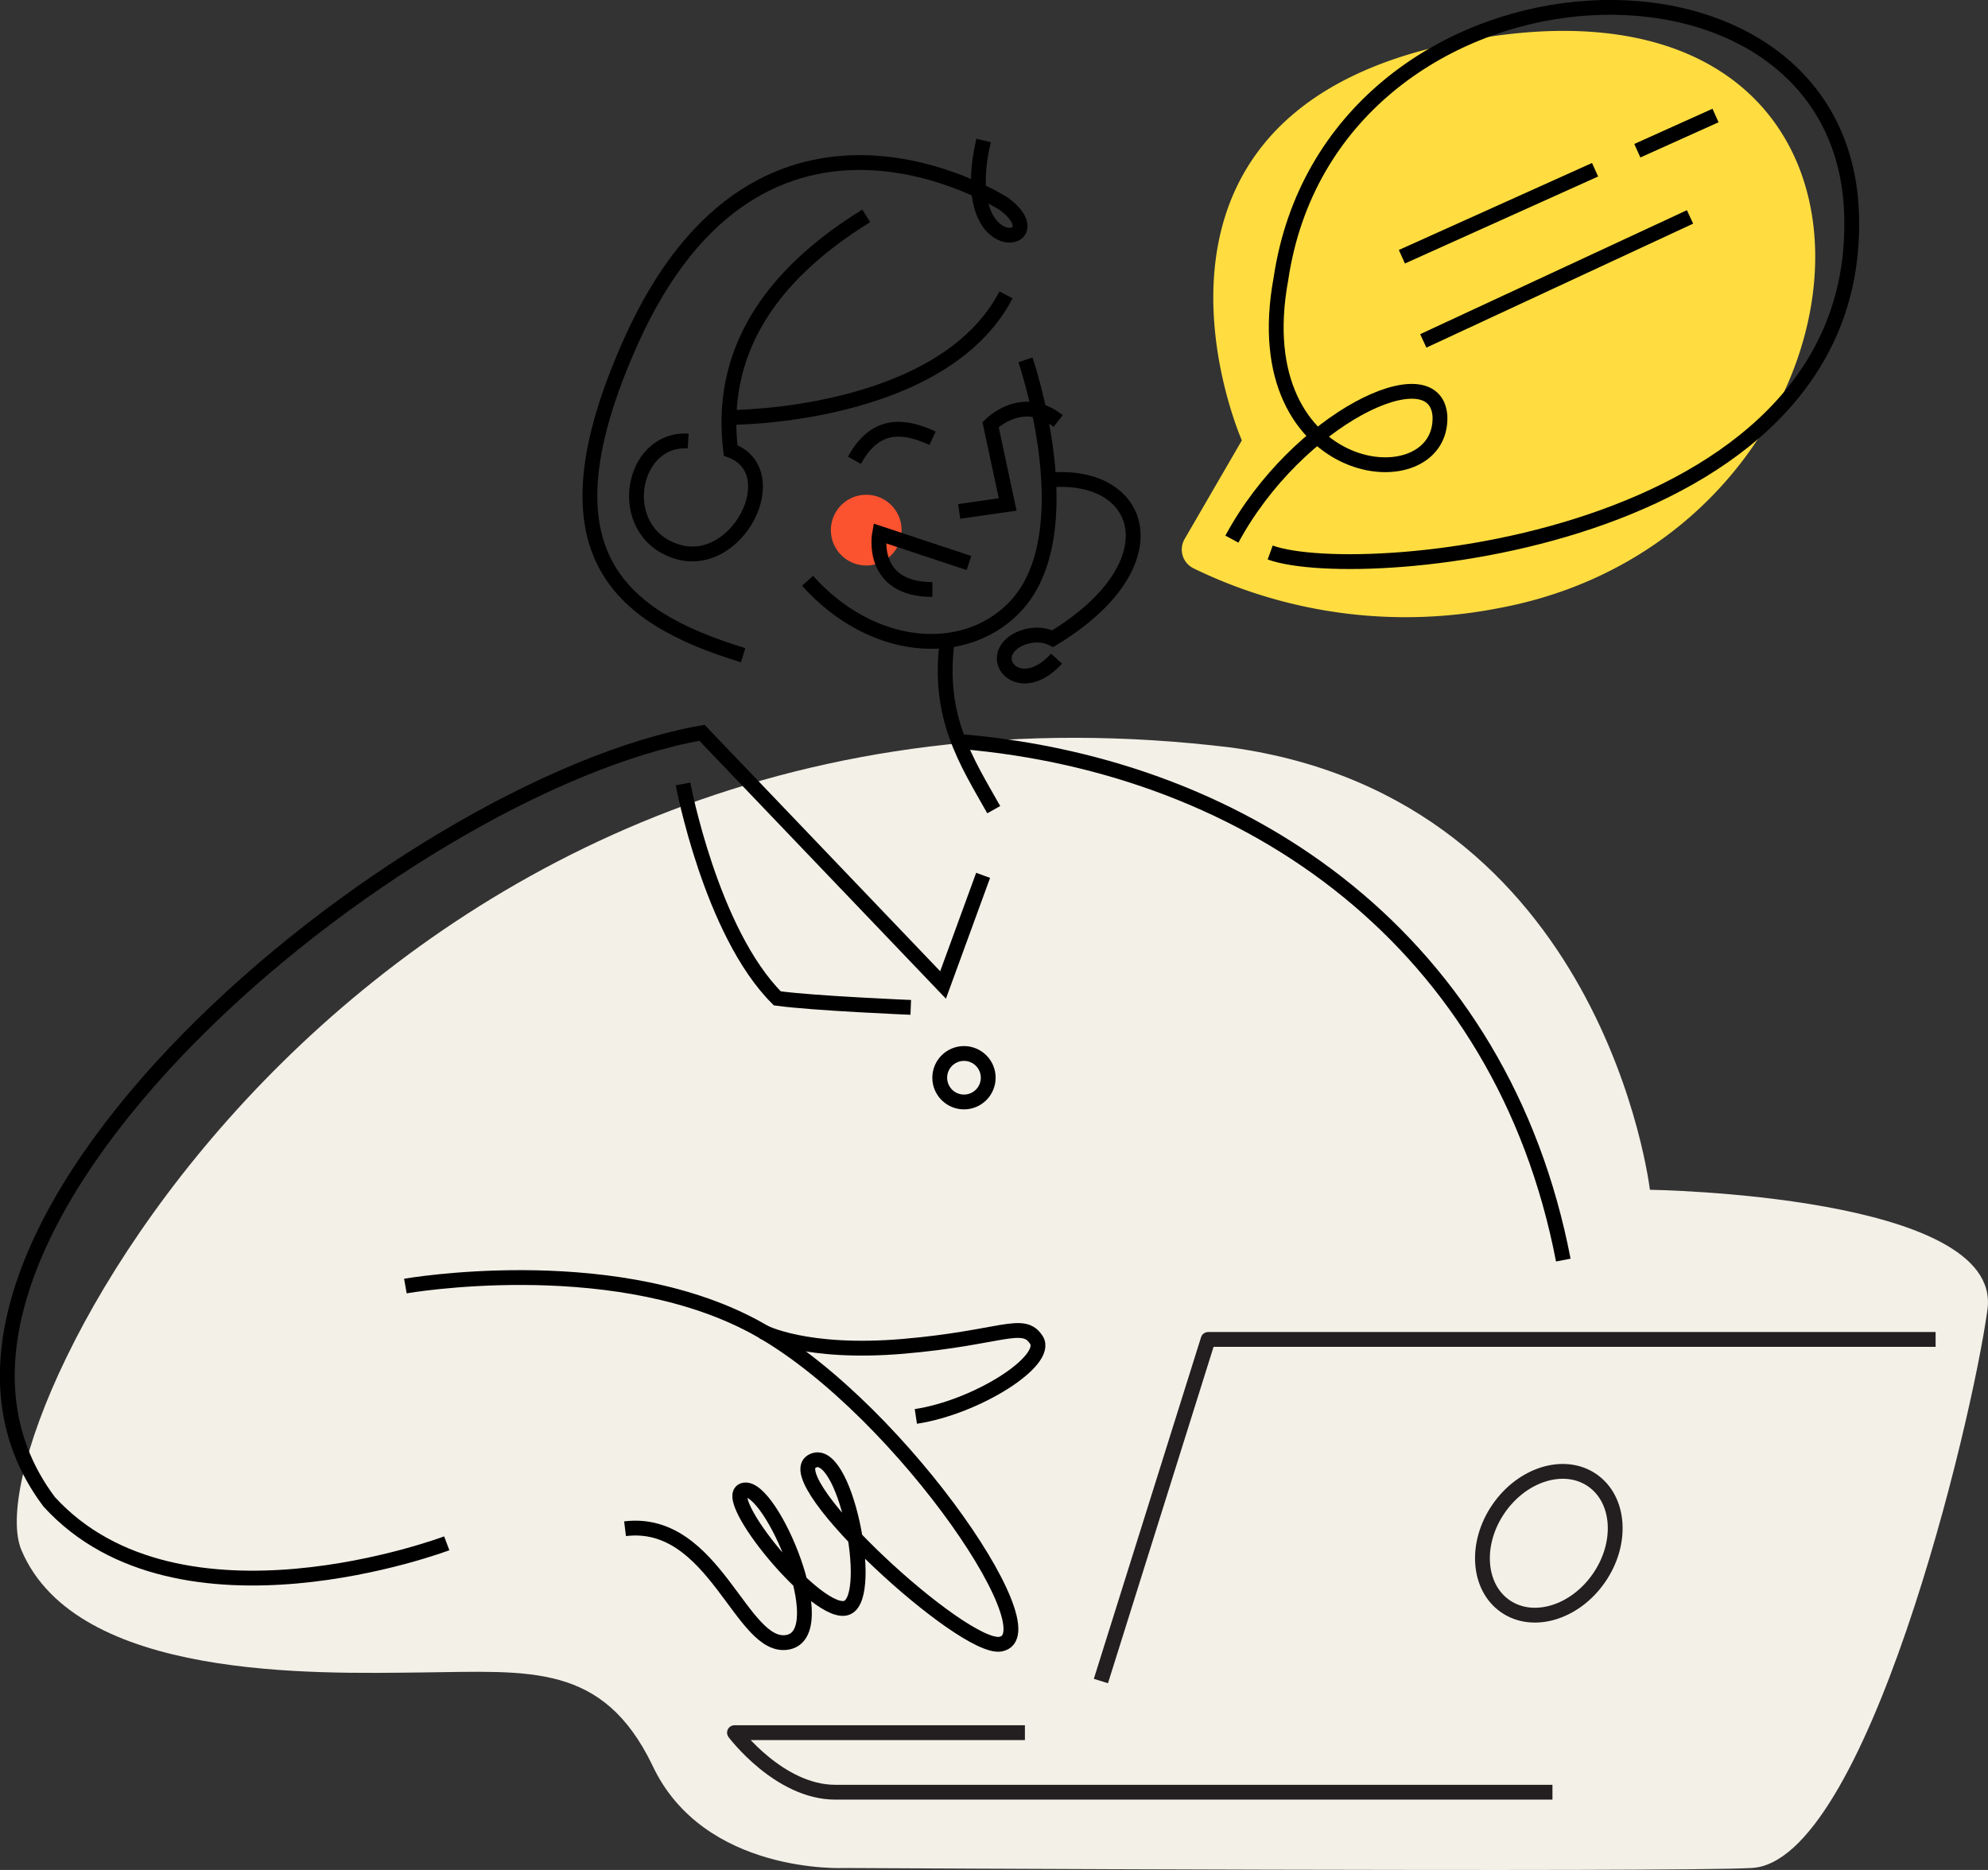 <svg xmlns="http://www.w3.org/2000/svg" viewBox="0 0 335.39 315.53"><rect x="0" y="0" width="335.39" height="315.53" fill="#333333" stroke="none"/><defs><style>.cls-1{fill:#f3f0e8;}.cls-2{fill:#fb5230;}.cls-3{fill:#ffdd40;}.cls-4,.cls-5{fill:none;stroke-width:2.5px;}.cls-4{stroke:#000;stroke-miterlimit:10;}.cls-5{stroke:#231f20;stroke-linejoin:round;}</style></defs><title>Ресурс 4@31241</title><g id="Слой_2" data-name="Слой 2"><g id="Слой_1-2" data-name="Слой 1"><path class="cls-1" d="M3.62,261.57c-8.95-21.13,58.31-153.3,204.21-135.42,62.85,8.8,70.52,74.61,70.52,74.61s59.58.82,56.95,20.19-20.5,93.5-39.87,94.25c-13.88.75-153,0-153,0s-23.75,1.16-32.38-17.36C101.68,280.58,89.43,282,71.3,282.2S12.93,283.57,3.62,261.57Z"/><circle class="cls-2" cx="146.14" cy="89.45" r="5.97"/><path class="cls-3" d="M199.86,90.94l9.65-16.63s-23.19-52.56,32.2-66.24c88.21-21.16,80.14,81.73,11.15,94.54a81.68,81.68,0,0,1-51.56-6.74A3.53,3.53,0,0,1,199.86,90.94Z"/><path class="cls-4" d="M136.24,98c10.75,12,26.21,13.32,34.8,4.6C183.19,90.31,173,60.72,173,60.72"/><path class="cls-4" d="M123.43,70.43s35.53,0,46.29-20.67"/><path class="cls-4" d="M125.37,110.55c-21.52-6.54-34.69-17.83-18.9-53,22.17-49.4,62.88-23.16,62.88-23.16,9.28,6.88-8.32,10.33-3.41-10.69"/><path class="cls-4" d="M214.29,93.23c15.51,5.6,101.64-2,98-58.8C308.77-14,224.44-9.12,216.1,47.06c-6.34,34.39,27.41,37.83,26.83,23.14-.79-10.75-24.11.39-35.1,20.77"/><line class="cls-4" x1="240.12" y1="57.52" x2="285.12" y2="36.6"/><line class="cls-4" x1="276.23" y1="25.43" x2="289.42" y2="19.49"/><line class="cls-4" x1="236.51" y1="43.32" x2="269.1" y2="28.64"/><path class="cls-4" d="M177,81c16.11-1.47,21.27,14.26.6,26.77-3.58-1.83-9.06.72-8.05,4.14.73,2.26,4.55,3.75,8.7-.77"/><path class="cls-4" d="M167.65,136.62c-4.54-8.08-9.68-15.67-7.79-28.85"/><circle class="cls-4" cx="162.63" cy="181.85" r="4.09"/><path class="cls-4" d="M162.21,125.14c48.84,4.19,91.22,34,101.53,87.48"/><polyline class="cls-5" points="326.55 226.01 203.82 226.01 185.73 283.65"/><path class="cls-5" d="M172.91,292.36h-49s7.54,10.05,17,10.05h121"/><ellipse class="cls-5" cx="261.3" cy="260.41" rx="12.91" ry="10.29" transform="translate(-101.35 328.06) rotate(-55.47)"/><path class="cls-4" d="M144.14,77.66c3.11-5.58,7.22-6.49,13.19-3.71"/><path class="cls-4" d="M161.82,86.29,170,85.12l-2.88-13.46s5.31-5.47,11.4-.62"/><path class="cls-4" d="M163.47,95l-15.08-5s-1.81,9.47,8.91,9.47"/><path class="cls-4" d="M146.14,36.42C129.55,46.68,121.28,59.67,123.26,76c9.61,3.56,1.12,20.5-9.29,17s-7.58-19.21,2.13-18.58"/><path class="cls-4" d="M68.39,217s33.71-5.9,57.71,6.26,51.83,52.61,42.66,54.17c-6.33,1-37.33-27.48-31.83-30.82s10.75,22.57,6,24.65S121,252.22,125.57,251.42s15.17,24.16,7.35,25.68-12.32-21-27.47-19.15"/><path class="cls-4" d="M128.73,224.72s7.16,3.87,23.7,2.45,20.17-4.58,22.42-1.07S164.76,237.45,154.51,239"/><path class="cls-4" d="M75.37,260.41s-45.12,17.07-67.07-7C-25,209.14,67.43,132.62,118.43,123.65L159.1,166.2l6.76-18.5"/><path class="cls-4" d="M115.23,132.28s4.69,25,15.91,36.18c6.29.85,22.51,1.52,22.51,1.52"/></g></g></svg>